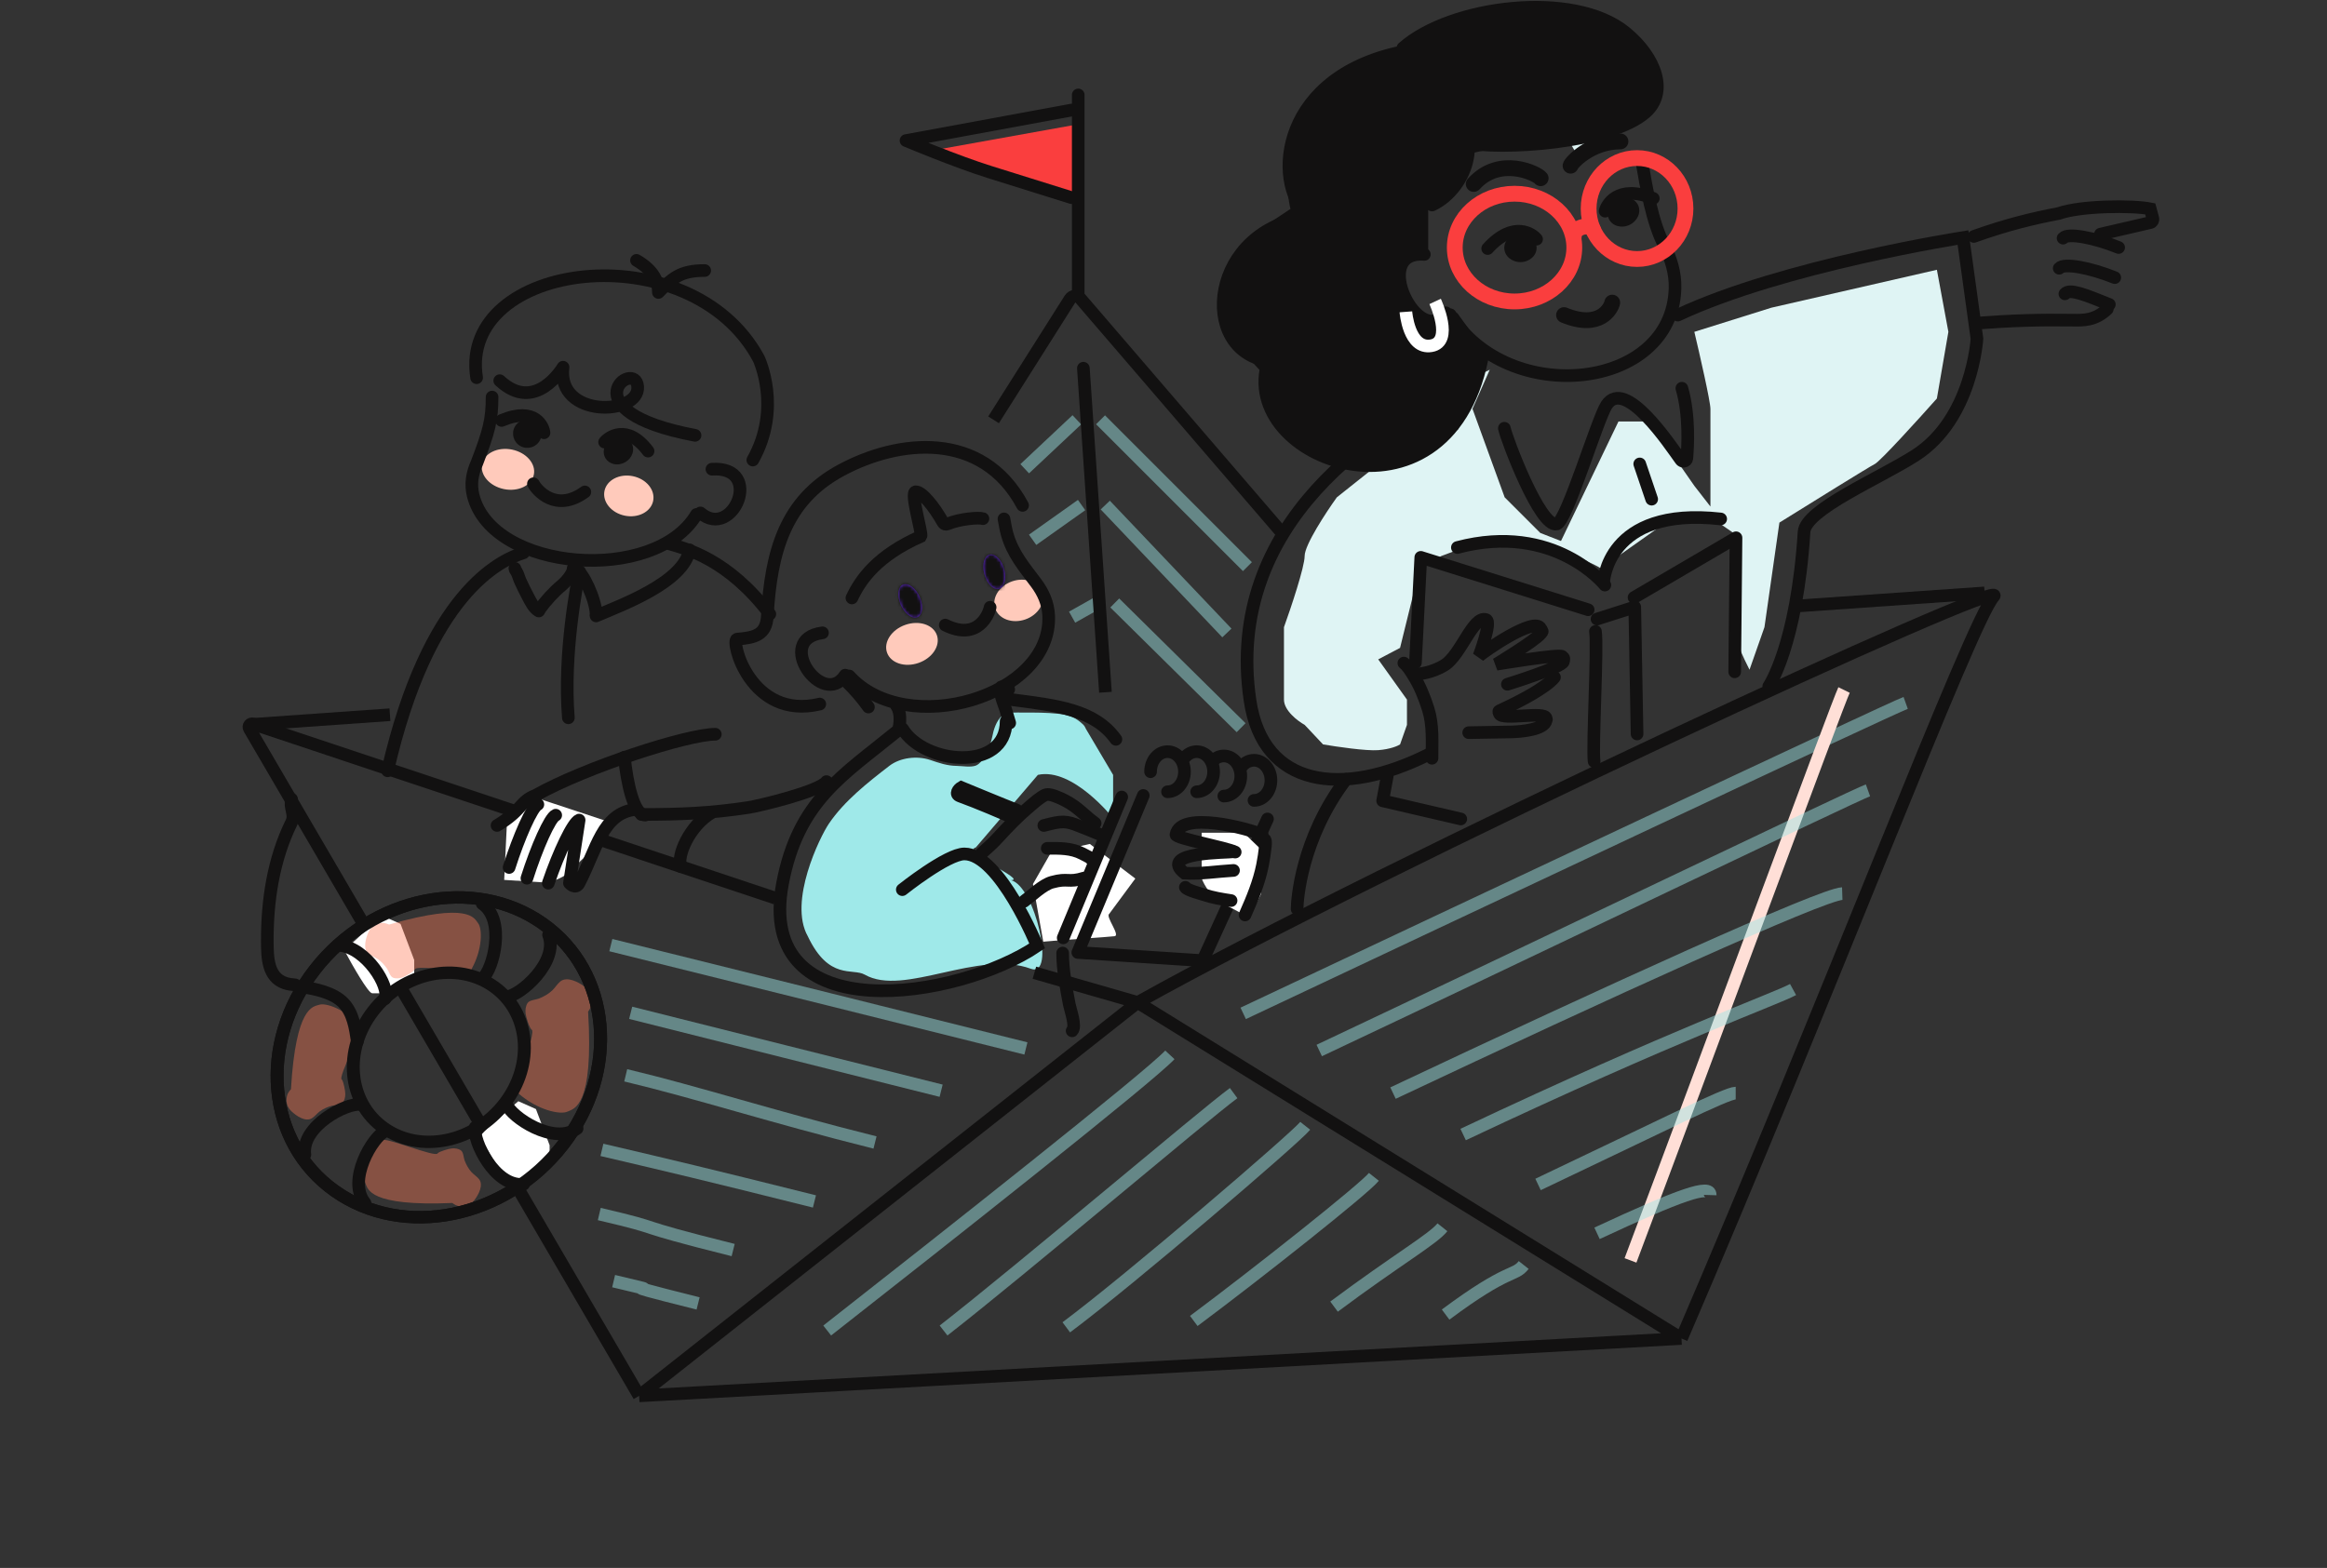 <svg width="730" height="492" viewBox="0 0 730 492" fill="none" xmlns="http://www.w3.org/2000/svg">
<rect x="0" y="0" width="730" height="492" fill="#333333" stroke="none"/>
<path d="M345.248 131.725L391.328 177.805" stroke="#9DE7E7" stroke-opacity="0.47" stroke-width="3.964"/>
<path d="M346.734 158.481L384.887 198.615" stroke="#9DE7E7" stroke-opacity="0.47" stroke-width="3.964"/>
<path d="M339.302 158.481L323.942 169.381" stroke="#9DE7E7" stroke-opacity="0.47" stroke-width="3.964"/>
<path d="M344.257 189.201L336.329 193.66" stroke="#9DE7E7" stroke-opacity="0.47" stroke-width="3.964"/>
<path d="M337.816 131.725L321.465 147.085" stroke="#9DE7E7" stroke-opacity="0.47" stroke-width="3.964"/>
<path d="M349.707 189.201L389.346 228.344" stroke="#9DE7E7" stroke-opacity="0.47" stroke-width="3.964"/>
<path d="M293.718 46.997L337.816 39.069V62.852L293.718 46.997Z" fill="#FA3E3E"/>
<path d="M112.953 321.906C114.567 321.954 105.754 338.21 107.245 338.76C107.789 339.387 108.332 342.375 108.324 343.332C108.317 344.3 108.07 345.377 107.43 346.121C106.785 346.871 105.058 346.712 104.163 346.96C102.789 347.341 101.498 347.863 100.343 348.713C99.477 349.349 98.761 350.31 97.867 350.882C95.853 352.173 92.955 350.138 91.532 348.808C90.052 347.426 89.611 345.867 90.028 343.957C90.23 343.038 90.669 342.474 91.278 341.777C92.808 315.6 98.32 315.911 100.084 315.296C102.177 314.567 108.248 316.638 112.953 321.906Z" fill="#FF7E5B" fill-opacity="0.41"/>
<path d="M119.945 357.912C119.831 356.301 136.89 363.437 137.287 361.899C137.857 361.295 140.775 360.455 141.728 360.366C142.692 360.276 143.788 360.414 144.592 360.976C145.403 361.542 145.418 363.277 145.755 364.142C146.272 365.471 146.922 366.703 147.883 367.767C148.603 368.564 149.63 369.181 150.289 370.012C151.776 371.887 150.042 374.974 148.862 376.524C147.636 378.134 146.129 378.731 144.187 378.507C143.252 378.399 142.647 378.018 141.892 377.482C115.694 378.588 115.45 373.072 114.661 371.38C113.725 369.37 115.176 363.122 119.945 357.912Z" fill="#FF7E5B" fill-opacity="0.41"/>
<path d="M162.548 343.025C160.705 343.192 168.508 323.49 166.737 323.068C166.033 322.429 165.006 319.103 164.883 318.014C164.759 316.911 164.893 315.652 165.519 314.718C166.151 313.777 168.138 313.721 169.121 313.317C170.633 312.696 172.03 311.924 173.228 310.8C174.126 309.957 174.81 308.766 175.748 307.993C177.864 306.249 181.439 308.167 183.24 309.485C185.113 310.856 185.829 312.569 185.614 314.799C185.511 315.873 185.088 316.575 184.491 317.45C186.331 347.444 180.017 347.844 178.095 348.784C175.813 349.901 168.622 348.376 162.548 343.025Z" fill="#FF7E5B" fill-opacity="0.41"/>
<path d="M441.375 219.523L432.36 206.902L439.212 203.296L445.343 178.414L452.194 174.447L464.816 169.759H483.207C488.736 172.043 500.3 176.971 502.319 178.414C504.339 179.856 506.767 176.37 507.728 174.447L522.513 163.989H539.101L543.789 167.235V196.805C543.789 199.69 547.155 206.902 548.838 210.148L553.526 196.805L558.214 163.989C567.469 158.22 586.413 146.464 588.144 145.598C589.875 144.733 601.848 131.535 607.617 125.044L611.223 104.128L607.617 84.655L555.689 96.555L531.529 104.128C533.211 111.22 536.577 125.981 536.577 128.289V158.941L531.529 152.45L517.465 132.256H507.728L489.698 169.759L483.207 167.235L472.028 156.056L461.931 128.289L467.34 116.028L456.882 121.077L435.246 143.435L419.379 156.056C416.013 160.744 409.28 170.985 409.28 174.447C409.28 177.909 404.953 190.795 402.79 196.805V219.523C402.79 222.985 407.117 226.255 409.28 227.457L415.051 233.587C419.258 234.308 428.61 235.679 432.36 235.39C436.109 235.102 438.49 234.068 439.212 233.587L441.375 227.457V219.523Z" fill="#DFF4F4"/>
<ellipse cx="286.089" cy="202.043" rx="8.286" ry="6.324" transform="rotate(-19.312 286.089 202.043)" fill="#FFCABB"/>
<ellipse cx="159.355" cy="147.275" rx="8.286" ry="6.324" transform="rotate(11.506 159.355 147.275)" fill="#FFCABB"/>
<ellipse cx="319.566" cy="188.4" rx="7.795" ry="6.324" transform="rotate(-19.312 319.566 188.4)" fill="#FFCABB"/>
<ellipse cx="197.266" cy="155.613" rx="7.795" ry="6.324" transform="rotate(11.506 197.266 155.613)" fill="#FFCABB"/>
<path d="M512.471 28C513.115 28.344 513.767 28.674 514.427 28.975C514.789 29.141 515.095 29.398 515.309 29.718C515.522 30.038 515.635 30.408 515.635 30.785C515.635 31.163 515.522 31.533 515.309 31.853C515.095 32.173 514.789 32.43 514.427 32.596C508.445 35.331 503.472 39.673 500.147 45.065C499.51 46.104 498.935 47.174 498.421 48.27C498.258 48.624 497.987 48.927 497.644 49.141C497.301 49.355 496.899 49.471 496.487 49.477C496.074 49.482 495.668 49.376 495.319 49.17C494.97 48.965 494.691 48.67 494.518 48.321C491.608 42.494 486.853 37.645 480.897 34.431C480.253 34.08 479.601 33.758 478.942 33.456C478.589 33.287 478.293 33.03 478.087 32.714C477.88 32.398 477.77 32.034 477.77 31.664C477.77 31.293 477.88 30.93 478.087 30.613C478.293 30.297 478.589 30.041 478.942 29.871C484.924 27.136 489.898 22.791 493.221 17.395C493.86 16.36 494.437 15.292 494.947 14.197C495.112 13.843 495.381 13.541 495.725 13.328C496.069 13.115 496.471 12.999 496.883 12.994C497.297 12.99 497.701 13.097 498.05 13.303C498.399 13.508 498.677 13.804 498.85 14.154C501.765 19.965 506.521 24.798 512.471 28Z" fill="#DFF4F4"/>
<ellipse cx="47.635" cy="53.131" rx="47.635" ry="53.131" transform="matrix(0.817 0.577 -0.613 0.79 131.323 262.315)" stroke="#121111" stroke-width="3.964"/>
<path d="M271.278 305.831C267.497 303.67 260.03 307.76 253.404 293.769C247.263 282.855 257.227 262.585 260.03 258.454C264.88 251.306 272.173 245.589 278.978 240.33C282.391 237.693 287.735 237.08 291.835 238.472C294.66 239.432 297.115 240.293 300.147 240.33C301.863 240.351 304.505 240.848 306.136 240.23C308.653 239.275 310.802 233.66 311.248 231.295C311.693 228.937 312.541 226.194 314.397 224.533C315.791 223.286 319.219 223.619 320.903 223.604C324.612 223.57 328.265 223.586 331.952 223.964C335.296 224.307 337.495 225.065 339.955 227.525C340.17 227.74 340.411 228.158 340.674 228.74L349.195 243.148V256.757C349.195 256.757 336.553 240.712 325.591 243.148L306.136 265.901C301.127 267.333 322.381 276.191 317.154 276.191C324.692 278.048 331.347 306.944 323.4 303.992C306.861 297.849 283.575 312.858 271.278 305.831Z" fill="#9FE9E9"/>
<path d="M527.5 420L356.893 314.559M527.5 420C573.133 314.038 618.399 194.971 625.437 187.184C632.475 179.397 434.439 271.242 356.893 314.559M527.5 420L200.5 438M356.893 314.559L200.5 438M356.893 314.559L324.5 305.23M200.5 438L78.221 228.612C77.76 227.823 78.523 226.883 79.39 227.173L243.339 281.856" stroke="#121111" stroke-width="3.964"/>
<path d="M78.874 227.331L122.325 224.268M401.884 166.894L338.853 93.596C337.985 92.587 336.388 92.704 335.676 93.829L311.694 131.737" stroke="#121111" stroke-width="3.964"/>
<path d="M622.591 186.048L563.659 190.162" stroke="#121111" stroke-width="3.964"/>
<path d="M341.842 115.41C341.768 114.318 340.822 113.493 339.73 113.568C338.638 113.642 337.813 114.588 337.888 115.68L341.842 115.41ZM337.888 115.68L344.81 217.361L348.764 217.092L341.842 115.41L337.888 115.68Z" fill="#121111"/>
<path d="M121.595 241.869C134.365 186.066 156.91 175.758 164.222 173.469" stroke="#121111" stroke-width="3.964" stroke-linecap="round"/>
<path d="M167.339 151.803C168.33 153.704 174.33 161.042 183.473 154.364" stroke="#121111" stroke-width="3.964" stroke-linecap="round"/>
<path d="M154.371 124.596C154.371 131.656 153.432 135.292 149.615 145.249C148.12 148.521 147.554 151.947 148.436 155.473C154.424 179.424 205.472 183.36 218.491 161.423" stroke="#121111" stroke-width="3.964" stroke-linecap="round"/>
<path d="M219.732 160.951C229.896 169.654 239.894 146.187 223.34 147.228" stroke="#121111" stroke-width="3.964" stroke-linecap="round"/>
<path d="M310.611 190.557C310.23 192.673 306.768 201.242 296.532 196.141" stroke="#121111" stroke-width="3.964" stroke-linecap="round"/>
<path d="M314.958 162.825C315.271 164.391 315.499 165.989 315.932 167.537C317.677 173.778 321.346 177.983 325.053 182.946C327.333 185.997 328.803 189.376 328.974 193.124C330.138 218.582 284.437 232.012 266.41 212.112" stroke="#121111" stroke-width="3.964" stroke-linecap="round"/>
<path d="M265.138 211.86C258.237 222.587 242.555 200.572 258.018 198.573" stroke="#121111" stroke-width="3.964" stroke-linecap="round"/>
<path d="M308.352 162.743C307.128 162.322 301.059 162.784 297.228 164.42C296.725 164.635 296.127 164.454 295.859 163.977C292.983 158.857 289.223 154.256 287.259 154.313C285.391 154.368 289.448 167.519 288.896 168.287C275.267 174.326 270.009 181.725 267.251 187.626" stroke="#121111" stroke-width="3.964" stroke-linecap="round"/>
<path d="M320.793 158.579C308.129 134.943 281.85 137.816 263.759 147.617C246.284 157.084 241.86 173.14 240.722 193.31C240.379 199.384 236.627 200.092 231.237 200.554C229.024 200.743 235.388 226.11 257.172 220.927" stroke="#121111" stroke-width="3.964" stroke-linecap="round"/>
<mask id="path-32-inside-1_1055_52335" fill="white">
<ellipse cx="3.223" cy="5.576" rx="3.223" ry="5.576" transform="matrix(-0.987 0.162 0.236 0.972 313.785 173.469)"/>
</mask>
<ellipse cx="3.223" cy="5.576" rx="3.223" ry="5.576" transform="matrix(-0.987 0.162 0.236 0.972 313.785 173.469)" fill="#6A28EE"/>
<path d="M312.649 179.289C312.878 180.232 313.271 180.859 313.517 181.127C313.635 181.255 313.628 181.204 313.447 181.118C313.238 181.019 312.818 180.891 312.298 180.976L314.166 188.681C311.301 189.15 308.976 187.506 307.679 186.092C306.298 184.587 305.323 182.621 304.826 180.571L312.649 179.289ZM312.298 180.976C311.778 181.062 311.45 181.312 311.303 181.469C311.176 181.606 311.193 181.655 311.242 181.5C311.344 181.175 311.416 180.472 311.187 179.529L319.011 178.247C319.508 180.297 319.524 182.42 318.95 184.246C318.412 185.96 317.031 188.211 314.166 188.681L312.298 180.976ZM311.187 179.529C310.959 178.586 310.565 177.959 310.319 177.691C310.201 177.563 310.208 177.614 310.389 177.7C310.598 177.799 311.018 177.927 311.538 177.842L309.67 170.137C312.535 169.668 314.86 171.312 316.157 172.726C317.538 174.231 318.514 176.197 319.011 178.247L311.187 179.529ZM311.538 177.842C312.058 177.757 312.386 177.506 312.533 177.349C312.661 177.212 312.643 177.163 312.594 177.318C312.492 177.643 312.42 178.346 312.649 179.289L304.826 180.571C304.329 178.521 304.312 176.398 304.886 174.573C305.424 172.858 306.805 170.607 309.67 170.137L311.538 177.842Z" fill="#121111" mask="url(#path-32-inside-1_1055_52335)"/>
<mask id="path-34-inside-2_1055_52335" fill="white">
<ellipse cx="3.223" cy="5.576" rx="3.223" ry="5.576" transform="matrix(-0.951 0.31 0.381 0.925 286.491 182.407)"/>
</mask>
<ellipse cx="3.223" cy="5.576" rx="3.223" ry="5.576" transform="matrix(-0.951 0.31 0.381 0.925 286.491 182.407)" fill="#6A28EE"/>
<path d="M286.252 188.332C286.621 189.23 287.106 189.789 287.389 190.017C287.525 190.126 287.511 190.076 287.318 190.019C287.097 189.953 286.663 189.89 286.161 190.053L289.178 197.384C286.417 198.284 283.87 197.012 282.373 195.811C280.779 194.534 279.517 192.738 278.714 190.788L286.252 188.332ZM286.161 190.053C285.66 190.216 285.374 190.514 285.253 190.692C285.148 190.846 285.173 190.892 285.197 190.731C285.249 190.394 285.213 189.689 284.844 188.791L292.381 186.336C293.184 188.287 293.523 190.383 293.233 192.274C292.961 194.051 291.939 196.485 289.178 197.384L286.161 190.053ZM284.844 188.791C284.474 187.894 283.99 187.334 283.706 187.107C283.57 186.998 283.585 187.047 283.777 187.105C283.998 187.171 284.433 187.234 284.934 187.071L281.918 179.739C284.678 178.84 287.226 180.112 288.723 181.312C290.316 182.59 291.579 184.385 292.381 186.336L284.844 188.791ZM284.934 187.071C285.435 186.907 285.721 186.61 285.843 186.432C285.948 186.277 285.923 186.231 285.898 186.393C285.847 186.729 285.883 187.435 286.252 188.332L278.714 190.788C277.911 188.837 277.573 186.741 277.862 184.85C278.134 183.073 279.157 180.638 281.918 179.739L284.934 187.071Z" fill="#121111" mask="url(#path-34-inside-2_1055_52335)"/>
<path d="M505.773 94.952C505.436 96.672 501.983 103.549 490.649 98.866" stroke="#121111" stroke-width="4.955" stroke-linecap="round"/>
<path d="M483.317 55.923C482.276 54.513 470.554 48.641 462.32 57.729" stroke="#121111" stroke-width="4.955" stroke-linecap="round"/>
<path d="M492.7 51.998C492.889 51.092 498.931 44.414 508.354 44.377" stroke="#121111" stroke-width="4.955" stroke-linecap="round"/>
<path d="M515.04 50.527C516.446 58.733 518.317 69.707 521.993 76.803C524.252 81.166 525.593 85.739 525.472 90.452C524.647 122.47 473.17 127.993 454.95 98.765" stroke="#121111" stroke-width="3.964" stroke-linecap="round"/>
<path d="M453.571 98.14C445.079 109.816 429.618 78.528 446.825 79.831" stroke="#121111" stroke-width="3.964" stroke-linecap="round"/>
<path d="M597.827 220.563C593.239 222.208 457.364 286.196 390 317.984" stroke="#9DE7E7" stroke-opacity="0.47" stroke-width="3.964"/>
<path d="M578.497 216.516C576.485 220.611 536.069 330.238 511.5 395.5" stroke="#FFDFD7" stroke-width="3.964"/>
<path d="M586 248C581.412 249.645 481.221 297.848 413.856 329.636" stroke="#9DE7E7" stroke-opacity="0.47" stroke-width="3.964"/>
<path d="M577.931 280.406C571.526 280.618 504.364 311.212 437 343" stroke="#9DE7E7" stroke-opacity="0.47" stroke-width="3.964"/>
<path d="M562.5 310.5C557 313.5 526.364 324.212 459 356" stroke="#9DE7E7" stroke-opacity="0.47" stroke-width="3.964"/>
<path d="M544.5 343C541.5 343 521.299 353.27 482.5 371.668" stroke="#9DE7E7" stroke-opacity="0.47" stroke-width="3.964"/>
<path d="M536.5 375C536.606 371.558 527.413 374.701 501 387" stroke="#9DE7E7" stroke-opacity="0.47" stroke-width="3.964"/>
<g style="mix-blend-mode:multiply">
<path d="M321.837 328.992C287.425 320.391 235.216 307.372 191.625 296.566" stroke="#9DE7E7" stroke-opacity="0.47" stroke-width="3.964"/>
</g>
<g style="mix-blend-mode:multiply">
<path d="M295.242 342.255C263.95 334.434 227.951 325.364 197.847 317.807" stroke="#9DE7E7" stroke-opacity="0.47" stroke-width="3.964"/>
</g>
<g style="mix-blend-mode:multiply">
<path d="M274.5 358.5C241.871 350.345 219.023 342.845 196.296 337.417" stroke="#9DE7E7" stroke-opacity="0.47" stroke-width="3.964"/>
</g>
<g style="mix-blend-mode:multiply">
<path d="M255.5 377C220.571 368.27 211.948 366.239 188.827 360.817" stroke="#9DE7E7" stroke-opacity="0.47" stroke-width="3.964"/>
</g>
<g style="mix-blend-mode:multiply">
<path d="M230 392.25C195.071 383.52 211.122 386.369 188 380.946" stroke="#9DE7E7" stroke-opacity="0.47" stroke-width="3.964"/>
</g>
<g style="mix-blend-mode:multiply">
<path d="M219 409C184.071 400.27 215.622 407.422 192.5 402" stroke="#9DE7E7" stroke-opacity="0.47" stroke-width="3.964"/>
</g>
<path d="M367 331C360.5 338 296.5 388.5 259.5 417.5" stroke="#9DE7E7" stroke-opacity="0.47" stroke-width="3.964"/>
<path d="M387 343C377.5 350 321 398 296 417.5" stroke="#9DE7E7" stroke-opacity="0.47" stroke-width="3.964"/>
<path d="M409.456 353.266C406.5 357 354.5 401.592 334.5 416.5" stroke="#9DE7E7" stroke-opacity="0.47" stroke-width="3.964"/>
<path d="M431 369.281C428.044 373.015 394.5 399.592 374.5 414.5" stroke="#9DE7E7" stroke-opacity="0.47" stroke-width="3.964"/>
<path d="M452.5 385.102C449.544 388.836 438.5 395.092 418.5 410" stroke="#9DE7E7" stroke-opacity="0.47" stroke-width="3.964"/>
<path d="M478 396.942C475.045 400.676 473.5 397.592 453.5 412.5" stroke="#9DE7E7" stroke-opacity="0.47" stroke-width="3.964"/>
<path d="M281.269 221.507C283.04 223.922 282.235 229.557 281.269 229.557C264.524 243.243 250.395 251.294 245.491 277.213C236.685 323.759 300.61 313.6 325.373 296.805C325.373 296.805 313.547 267.951 302.549 267.951C297.098 267.951 283.062 279.157 283.062 279.157" stroke="#121111" stroke-width="3.964" stroke-linecap="round"/>
<path d="M316.44 216.312C315.351 217.662 316.605 219.746 317.347 219.537C331.755 221.402 343.382 222.675 350.07 231.999" stroke="#121111" stroke-width="3.964" stroke-linecap="round"/>
<path d="M283.119 228.669C289.921 239.934 315.635 242.332 315.635 226.28" stroke="#121111" stroke-width="3.964" stroke-linecap="round"/>
<g style="mix-blend-mode:multiply">
<path d="M499.752 72.122C499.416 70.402 493.689 70.594 493.689 74.447" stroke="#FA3E3E" stroke-width="4.955" stroke-linecap="round"/>
<ellipse cx="475.123" cy="77.688" rx="18.748" ry="16.903" stroke="#FA3E3E" stroke-width="4.955" stroke-linecap="round"/>
<ellipse cx="513.558" cy="65.436" rx="15.194" ry="15.836" stroke="#FA3E3E" stroke-width="4.955" stroke-linecap="round"/>
</g>
<path d="M440.102 15.053C455.107 1.737 493.607 -3.216 509.974 10.206C519.543 18.052 523.403 29.03 516.191 35.313C505.223 44.868 471.135 47.321 458.493 44.594C447.497 42.222 444.065 31.096 450.939 30.078C453.072 29.762 456.473 32.771 456.473 32.771C460.368 37.339 461.426 43.796 460.382 49.586C459.285 55.666 454.889 61.729 449.248 64.332" stroke="#121111" stroke-width="3.964" stroke-linecap="round"/>
<path d="M482.04 75.045C480.999 73.635 474.932 68.901 466.698 77.99" stroke="#121111" stroke-width="3.964" stroke-linecap="round"/>
<ellipse cx="476.975" cy="77.786" rx="5.07" ry="4.46" fill="#121111"/>
<path d="M503.551 66.26C503.877 64.538 507.287 57.64 518.65 62.253" stroke="#121111" stroke-width="3.964" stroke-linecap="round"/>
<ellipse cx="5.07" cy="4.46" rx="5.07" ry="4.46" transform="matrix(-0.901 0.434 0.434 0.901 511.931 60.309)" fill="#121111"/>
<path d="M170.664 135.794C170.527 134.116 168.072 127.403 157.35 131.931" stroke="#121111" stroke-width="3.964" stroke-linecap="round"/>
<ellipse cx="165.423" cy="136.072" rx="4.476" ry="4.46" transform="rotate(28.444 165.423 136.072)" fill="#121111"/>
<path d="M189.67 138.721C190.744 137.344 196.677 132.713 203.302 141.548" stroke="#121111" stroke-width="3.964" stroke-linecap="round"/>
<ellipse cx="4.594" cy="4.366" rx="4.594" ry="4.366" transform="matrix(-1 0.003 -0.094 0.996 199.011 137.014)" fill="#121111"/>
<path d="M526.343 98.871C559.522 83.286 615.811 74.542 615.811 74.542L620.189 106.283C620.189 106.283 618.7 131.412 600.92 142.862C589.811 150.017 566.404 159.856 565.953 166.881C563.657 202.621 554.882 215.343 554.882 215.343" stroke="#121111" stroke-width="3.964" stroke-linecap="round"/>
<path d="M181.817 179.31C181.036 182.945 176.675 205.022 178.302 225.233" stroke="#121111" stroke-width="3.964" stroke-linecap="round"/>
<path d="M156.772 119.449C168.035 129.93 176.632 115.224 176.632 115.224C174.65 131.347 200.715 130.359 200.048 121.333C199.382 112.307 177.311 128.912 218.035 136.605" stroke="#121111" stroke-width="3.964" stroke-linecap="round" stroke-linejoin="round"/>
<path d="M149.522 118.514C143.698 81.863 216.556 72.598 238.011 112.513C238.011 112.513 245.396 127.972 236.167 144.353" stroke="#121111" stroke-width="3.964" stroke-linecap="round"/>
<path d="M199.673 81.698C205.162 84.888 206.551 88.411 206.551 91.771C210.721 87.566 213.072 84.888 221.072 84.888" stroke="#121111" stroke-width="3.964" stroke-linecap="round" stroke-linejoin="round"/>
<path d="M209.346 170.471C215.358 172.197 228.336 175.434 241.499 192.697M272.433 221.861C270.449 219.037 268.051 216.305 265.351 213.678" stroke="#121111" stroke-width="3.964" stroke-linecap="round"/>
<path d="M333.364 299.06C333.364 304.413 334.461 309.903 335.447 315.159C335.772 316.896 337.711 322.085 336.339 323.457" stroke="#121111" stroke-width="3.964" stroke-linecap="round"/>
<path d="M314.114 215.55C313.192 216.933 314.906 220.858 315.455 222.503C315.94 223.961 316.268 225.403 316.753 226.859" stroke="#121111" stroke-width="3.964" stroke-linecap="round"/>
<path d="M161.528 178.358C161.563 178.744 161.796 178.989 161.984 179.3C162.545 180.224 162.789 181.352 163.234 182.347C163.955 183.959 164.737 185.493 165.554 187.046C166.439 188.727 167.401 190.816 169.025 191.723" stroke="#121111" stroke-width="3.964" stroke-linecap="round"/>
<path d="M169.026 191.523C171.133 188.584 173.702 185.746 176.216 183.687C177.192 182.888 179.811 180.134 179.811 178.358" stroke="#121111" stroke-width="3.964" stroke-linecap="round"/>
<path d="M180.875 178.992C182.608 178.992 187.01 188.288 187.01 192.884" stroke="#121111" stroke-width="3.964" stroke-linecap="round"/>
<path d="M187.007 193.269C194.662 189.949 214.483 182.808 216.32 172.543" stroke="#121111" stroke-width="3.964" stroke-linecap="round"/>
<path d="M259.27 245.261C257.065 248.324 238.228 252.864 234.777 253.385C222.737 255.204 213.374 255.565 201.217 255.565" stroke="#121111" stroke-width="3.964" stroke-linecap="round"/>
<path d="M159.031 258.191L169.021 250.611L191.933 258.191L188.315 264.22C185.387 267.033 179.185 272.971 177.807 274.211C176.429 275.451 173.328 276.565 171.95 276.967L158.168 276.106L159.031 258.191Z" fill="white"/>
<path d="M159.709 272.206C162.776 262.559 166.954 253.125 168.734 252.423" stroke="#121111" stroke-width="3.964" stroke-linecap="round"/>
<path d="M165.302 275.578C168.369 265.93 172.548 256.496 174.328 255.794" stroke="#121111" stroke-width="3.964" stroke-linecap="round"/>
<path d="M172.003 277.115C175.289 267.467 179.766 258.033 181.673 257.331L178.647 277.115C178.647 277.115 180.537 279.3 181.673 277.115C187.18 266.52 188.941 255.17 199.312 253.996" stroke="#121111" stroke-width="3.964" stroke-linecap="round" stroke-linejoin="round"/>
<path d="M155.923 259.019C163.909 254.228 163.046 251.476 167.975 249.582C183.778 240.704 215.674 230.401 224.398 230.401" stroke="#121111" stroke-width="3.964" stroke-linecap="round"/>
<path d="M341.887 264.819L329.656 267.591L324.049 277.4L327.28 295.491C331.318 295.06 347.843 294.025 349.679 293.768C351.515 293.511 346.755 287.586 347.949 286.79L356.157 275.685L341.887 264.819Z" fill="white"/>
<path d="M195.871 237.601C196.698 245.72 198.837 255.764 202.404 255.764" stroke="#121111" stroke-width="3.964" stroke-linecap="round"/>
<path d="M223.402 254.91C216.325 258.975 212.168 268.679 213.622 271.936" stroke="#121111" stroke-width="3.964" stroke-linecap="round"/>
<path d="M338.251 92.028C338.251 78.049 338.252 29.79 338.252 29.79" stroke="#121111" stroke-width="3.964" stroke-linecap="round"/>
<path d="M500.508 198.13C501.263 203.107 499.477 234.219 500.086 238.913" stroke="#121111" stroke-width="3.964" stroke-linecap="round"/>
<path d="M498.222 191.33L445.714 174.889L444.041 207.917" stroke="#121111" stroke-width="3.964" stroke-linecap="round" stroke-linejoin="round"/>
<path d="M512.616 187.488L544.598 168.748L544.189 210.805M501.003 194.25L512.839 190.475L513.563 230.308" stroke="#121111" stroke-width="3.964" stroke-linecap="round" stroke-linejoin="round"/>
<path d="M457.193 171.798C487.672 163.739 503.46 183.584 503.46 183.584" stroke="#121111" stroke-width="3.964" stroke-linecap="round"/>
<path d="M539.793 162.84C503.814 158.802 503.046 182.933 503.046 182.933" stroke="#121111" stroke-width="3.964" stroke-linecap="round"/>
<path d="M487.652 212.511C487.652 212.511 485.61 216.032 470.405 223.027C469.994 223.216 470.227 223.549 470.421 224.009C471.295 226.079 484.757 223.068 485.038 225.395C485.134 226.186 485.201 225.271 485.049 226.049C484.491 228.917 477.431 229.613 473.854 229.674C468.027 229.773 460.744 229.897 460.744 229.897" stroke="#121111" stroke-width="3.964" stroke-linecap="round"/>
<path d="M444.785 211.484C444.785 211.484 449.008 211.288 453.185 208.705C458.284 205.553 462.147 193.064 466.192 194.426C468.108 195.072 463.973 205.851 463.973 205.851C465.797 204.261 481.355 193.405 483.323 197.186C483.845 198.19 484.092 197.932 483.35 198.825C481.421 201.146 469.415 208.429 469.415 208.429C469.415 208.429 489.059 205.171 490.045 205.973C490.794 206.581 490.645 206.716 490.454 207.604C490.069 209.396 472.888 214.713 472.888 214.713" stroke="#121111" stroke-width="3.964" stroke-linecap="round"/>
<path d="M471.932 134.379C472.554 137.575 483.161 165.758 488.38 164.421C491.505 163.621 501.107 131.509 503.99 127.102C509.773 118.262 523.796 139.453 527.303 144.31C527.497 144.58 527.809 144.735 528.142 144.735V144.735C528.675 144.735 529.122 144.34 529.171 143.809C529.452 140.7 530.125 130.358 527.614 121.822" stroke="#121111" stroke-width="3.964" stroke-linecap="round"/>
<path d="M514.397 145.576C515.674 149.254 516.892 152.947 518.144 156.631" stroke="#121111" stroke-width="3.964" stroke-linecap="round"/>
<path d="M91.468 250.76C90.696 253.435 92.702 255.526 91.468 258.028C85.74 269.636 83.779 282.76 83.856 295.653C83.885 300.513 84.029 306.629 89.367 308.463C90.422 308.826 91.516 308.952 92.619 309.044" stroke="#121111" stroke-width="3.964" stroke-linecap="round" stroke-linejoin="round"/>
<path d="M336.144 34.538L284.226 44.109C284.226 44.109 299.792 50.645 310.469 53.989C324.211 58.293 336.144 62.016 336.144 62.016" stroke="#121111" stroke-width="3.964" stroke-linecap="round" stroke-linejoin="round"/>
<path d="M461.962 119.962C432.323 132.706 383.896 164.081 392.143 219.791C396.218 247.317 421.218 250.207 448.054 236.788" stroke="#121111" stroke-width="3.964" stroke-linecap="round"/>
<path d="M664.631 77.663C656.915 74.556 648.679 72.996 647.205 74.723" stroke="#121111" stroke-width="3.964" stroke-linecap="round"/>
<path d="M663.42 87.112C655.704 84.005 647.468 82.445 645.993 84.172" stroke="#121111" stroke-width="3.964" stroke-linecap="round"/>
<path d="M661.715 95.533C653.999 92.426 649.252 90.476 647.778 92.204" stroke="#121111" stroke-width="3.964" stroke-linecap="round"/>
<path d="M619.209 74.19C629.627 70.474 637.682 68.545 645.892 66.969C652.774 64.52 669.065 64.43 674.55 65.526L675.361 68.53C675.516 69.106 675.178 69.71 674.63 69.837L658.929 73.473" stroke="#121111" stroke-width="3.964" stroke-linecap="round"/>
<path d="M661.068 96.98C659.347 98.608 657.6 99.611 655.448 100.109C653.668 100.521 651.951 100.49 650.168 100.462C639.672 100.297 630.59 100.601 620.081 101.412" stroke="#121111" stroke-width="3.964" stroke-linecap="round"/>
<path d="M440.408 208.065C441.642 209.064 442.604 210.696 443.424 212.012C445.446 215.256 446.888 218.856 448.037 222.493C449.612 227.483 449.23 232.761 449.23 237.927" stroke="#121111" stroke-width="3.964" stroke-linecap="round"/>
<path d="M435.194 243.506L433.75 251.281L458.255 256.98" stroke="#121111" stroke-width="3.964" stroke-linecap="round" stroke-linejoin="round"/>
<path d="M358.653 249.61L338.125 298.873L376.299 301.377" stroke="#121111" stroke-width="3.964" stroke-linecap="round" stroke-linejoin="round"/>
<path d="M351.89 250.094L333.538 294.285" stroke="#121111" stroke-width="3.964" stroke-linecap="round" stroke-linejoin="round"/>
<path d="M397.621 256.981L377.106 301.862" stroke="#121111" stroke-width="3.964" stroke-linecap="round" stroke-linejoin="round"/>
<path d="M422.261 244.539C408.108 263.21 406.916 282.658 406.916 285.254" stroke="#121111" stroke-width="3.964" stroke-linecap="round"/>
<path d="M366.264 248.448C369.202 248.448 371.584 245.63 371.584 242.153C371.584 238.677 369.202 235.859 366.264 235.859C363.326 235.859 360.945 238.677 360.945 242.153" stroke="#121111" stroke-width="3.964" stroke-linecap="round" stroke-linejoin="round"/>
<path d="M375.402 248.448C378.34 248.448 380.722 245.63 380.722 242.153C380.722 238.677 378.34 235.859 375.402 235.859C374.042 235.859 372.801 236.463 371.861 237.456" stroke="#121111" stroke-width="3.964" stroke-linecap="round" stroke-linejoin="round"/>
<path d="M383.928 249.799C386.866 249.799 389.248 246.981 389.248 243.504C389.248 240.028 386.866 237.21 383.928 237.21C382.458 237.21 381.127 237.916 380.164 239.057" stroke="#121111" stroke-width="3.964" stroke-linecap="round" stroke-linejoin="round"/>
<path d="M393.387 251.154C396.324 251.154 398.706 248.336 398.706 244.859C398.706 241.383 396.324 238.565 393.387 238.565C391.865 238.565 390.493 239.32 389.524 240.531" stroke="#121111" stroke-width="3.964" stroke-linecap="round" stroke-linejoin="round"/>
<path d="M380.86 282.053L388.776 286.235L392.211 287.131L395.496 280.709L397.139 268.017L390.12 261.297H376.978V275.334C376.978 276.528 379.566 280.311 380.86 282.053Z" fill="white"/>
<path d="M395.944 261.895C391.643 259.994 370.31 254.301 368.916 261.895C368.705 263.04 384.65 265.942 387.489 267.363" stroke="#121111" stroke-width="3.964" stroke-linecap="round"/>
<path d="M386.961 267.272C385.049 267.601 363.162 267.254 371.603 273.991C376.677 274.28 381.896 273.422 386.961 273.131" stroke="#121111" stroke-width="3.964" stroke-linecap="round"/>
<path d="M371.861 278.428C372.305 279.306 376.883 280.489 377.675 280.757C380.461 281.701 383.31 282.154 386.2 282.591" stroke="#121111" stroke-width="3.964" stroke-linecap="round"/>
<path d="M390.579 287.104C392.83 282.042 394.976 276.913 396.065 271.457C396.374 269.91 396.792 267.305 396.948 265.671C396.984 265.3 397.127 264.071 396.865 263.527C396.784 263.359 396.333 263.208 396.159 263.123" stroke="#121111" stroke-width="3.964" stroke-linecap="round"/>
<path d="M307.88 267.797C309.59 266.251 311.338 264.751 312.893 263.044C316.094 259.528 319.336 256.169 322.978 253.089C324.434 251.857 326.096 250.354 327.84 249.463C327.954 249.405 328.167 249.374 328.299 249.35C329.272 249.175 330.345 249.573 331.235 249.906C333.219 250.648 335.138 251.647 336.869 252.868C339.222 254.53 341.217 256.652 343.552 258.324" stroke="#121111" stroke-width="3.964" stroke-linecap="round"/>
<path d="M327.457 259.028C329.066 258.627 330.677 258.178 332.329 257.985C334.05 257.783 335.537 258.063 337.147 258.657C339.949 259.69 342.704 260.859 345.464 261.997" stroke="#121111" stroke-width="3.964" stroke-linecap="round"/>
<path d="M328.533 266.201C332.308 266.164 336.102 266.082 339.515 267.859C340.191 268.21 340.871 268.562 341.544 268.92C342.24 269.291 342.542 269.84 343.036 270.421" stroke="#121111" stroke-width="3.964" stroke-linecap="round"/>
<path d="M340.076 275.524C334.946 277.095 335.192 275.404 330.012 276.832C327.123 277.628 323.684 281.026 321.215 282.841" stroke="#121111" stroke-width="3.964" stroke-linecap="round"/>
<path d="M316.828 256.216C315.332 255.494 306.446 251.694 301.116 249.779C299.459 249.184 300.659 247.64 301.557 247.109C301.557 247.109 315.443 252.856 318.956 254.205" stroke="#121111" stroke-width="3.964" stroke-linecap="round"/>
<path d="M94.63 309.649C98.937 310.287 104.612 311.474 107.731 314.701C110.778 317.854 111.463 322.56 112.096 326.833" stroke="#121111" stroke-width="3.964" stroke-linecap="round" stroke-linejoin="round"/>
<path d="M95.645 362.314C94.473 353.303 108.767 345.95 113.038 346.594" stroke="#121111" stroke-width="3.964" stroke-linecap="round" stroke-linejoin="round"/>
<path d="M172.09 293.354C175.383 301.823 163.263 312.381 158.962 312.778" stroke="#121111" stroke-width="3.964" stroke-linecap="round" stroke-linejoin="round"/>
<path d="M120.132 287.447C116.35 290.616 108.663 297.26 108.171 298.486C110.522 302.882 115.532 311.672 116.758 311.672H122.891L129.944 306.153V301.246L125.651 289.9L120.132 287.447Z" fill="white"/>
<path d="M162.604 345.554C158.822 348.723 151.135 355.367 150.643 356.593C152.995 360.989 158.004 369.779 159.231 369.779H165.363L172.416 364.26V359.353L168.123 348.007L162.604 345.554Z" fill="white"/>
<path d="M151.271 283.563C158.767 288.699 154.714 304.254 151.387 307.008" stroke="#121111" stroke-width="3.964" stroke-linecap="round" stroke-linejoin="round"/>
<path d="M114.505 377.498C108.718 370.492 116.906 356.66 120.865 354.931" stroke="#121111" stroke-width="3.964" stroke-linecap="round" stroke-linejoin="round"/>
<path d="M147.984 303.986C148.473 305.524 130.216 302.59 130.19 304.179C129.779 304.9 127.139 306.401 126.234 306.711C125.318 307.025 124.22 307.148 123.306 306.79C122.385 306.43 121.963 304.747 121.433 303.986C120.619 302.815 119.698 301.77 118.514 300.961C117.627 300.355 116.483 299.997 115.648 299.343C113.763 297.869 114.723 294.461 115.507 292.678C116.322 290.825 117.646 289.892 119.587 289.654C120.521 289.539 121.199 289.768 122.057 290.111C147.265 282.889 148.797 288.193 149.96 289.654C151.341 291.388 151.398 297.802 147.984 303.986Z" fill="#FF7E5B" fill-opacity="0.41"/>
<ellipse cx="47.635" cy="53.131" rx="47.635" ry="53.131" transform="matrix(0.817 0.577 -0.613 0.79 131.323 262.315)" stroke="#121111" stroke-width="3.964"/>
<ellipse cx="25.194" cy="28.101" rx="25.194" ry="28.101" transform="matrix(0.817 0.577 -0.613 0.79 134.304 295.026)" stroke="#121111" stroke-width="3.964"/>
<path d="M164.254 371.606C155.212 372.507 148.29 358 149.061 353.75" stroke="#121111" stroke-width="3.964" stroke-linecap="round" stroke-linejoin="round"/>
<path d="M181.041 354.101C173.715 359.477 160.375 350.508 158.877 346.457" stroke="#121111" stroke-width="3.964" stroke-linecap="round" stroke-linejoin="round"/>
<path d="M106.463 296.62C114.948 297.375 122.426 309.615 120.807 313.386" stroke="#121111" stroke-width="3.964" stroke-linecap="round" stroke-linejoin="round"/>
<path d="M464.783 109.618L456.937 98.763L447.544 100.825L443.191 97.388L438.84 86.621L441.817 80.207L447.544 78.374V65.774L454.875 59.589L458.998 51.113L462.205 47.448C467.245 46.302 477.829 43.92 479.845 43.553C481.861 43.187 497.79 41.11 505.503 40.117L516.957 34.848L520.393 27.517C519.63 25.226 517.873 20.186 516.957 18.354C516.041 16.521 511.23 11.023 508.939 8.503C505.197 7.358 497.118 5.067 494.736 5.067C491.758 5.067 475.094 3.752 471.887 3.752C469.321 3.752 456.249 8.427 450.293 10.107L441.817 14.688L435.662 19.277C431.385 20.652 419.187 26.161 418.271 26.527C417.126 26.986 408.37 38.863 405.392 41.154C403.01 42.986 403.941 60.429 405.392 65.774L395.996 72.022L392.62 76.885L384.631 90.025L386.05 105.474L397.947 118.438L401.321 131.751C401.245 135.111 410.737 139.62 410.921 141.452C411.15 143.743 424.077 143.246 426.368 145.079C428.658 146.912 445.864 147.282 444.232 141.452C443.936 140.393 454.494 136.071 456.937 134.468L464.783 109.618Z" fill="#121111" stroke="#121111" stroke-width="0.991" stroke-linecap="round"/>
<path d="M438.351 16.588C399.799 25.375 399.369 59.872 411.017 68.009C379.3 71.547 375.644 109.993 397.842 113.268C387.653 144.563 453.635 168.317 464.918 112.574" stroke="#121111" stroke-width="3.964" stroke-linecap="round"/>
<path d="M450.21 94.592C450.21 94.592 456.134 107.308 448.974 108.495C441.925 109.664 441.039 97.847 441.039 97.847" stroke="white" stroke-width="3.964"/>
</svg>
